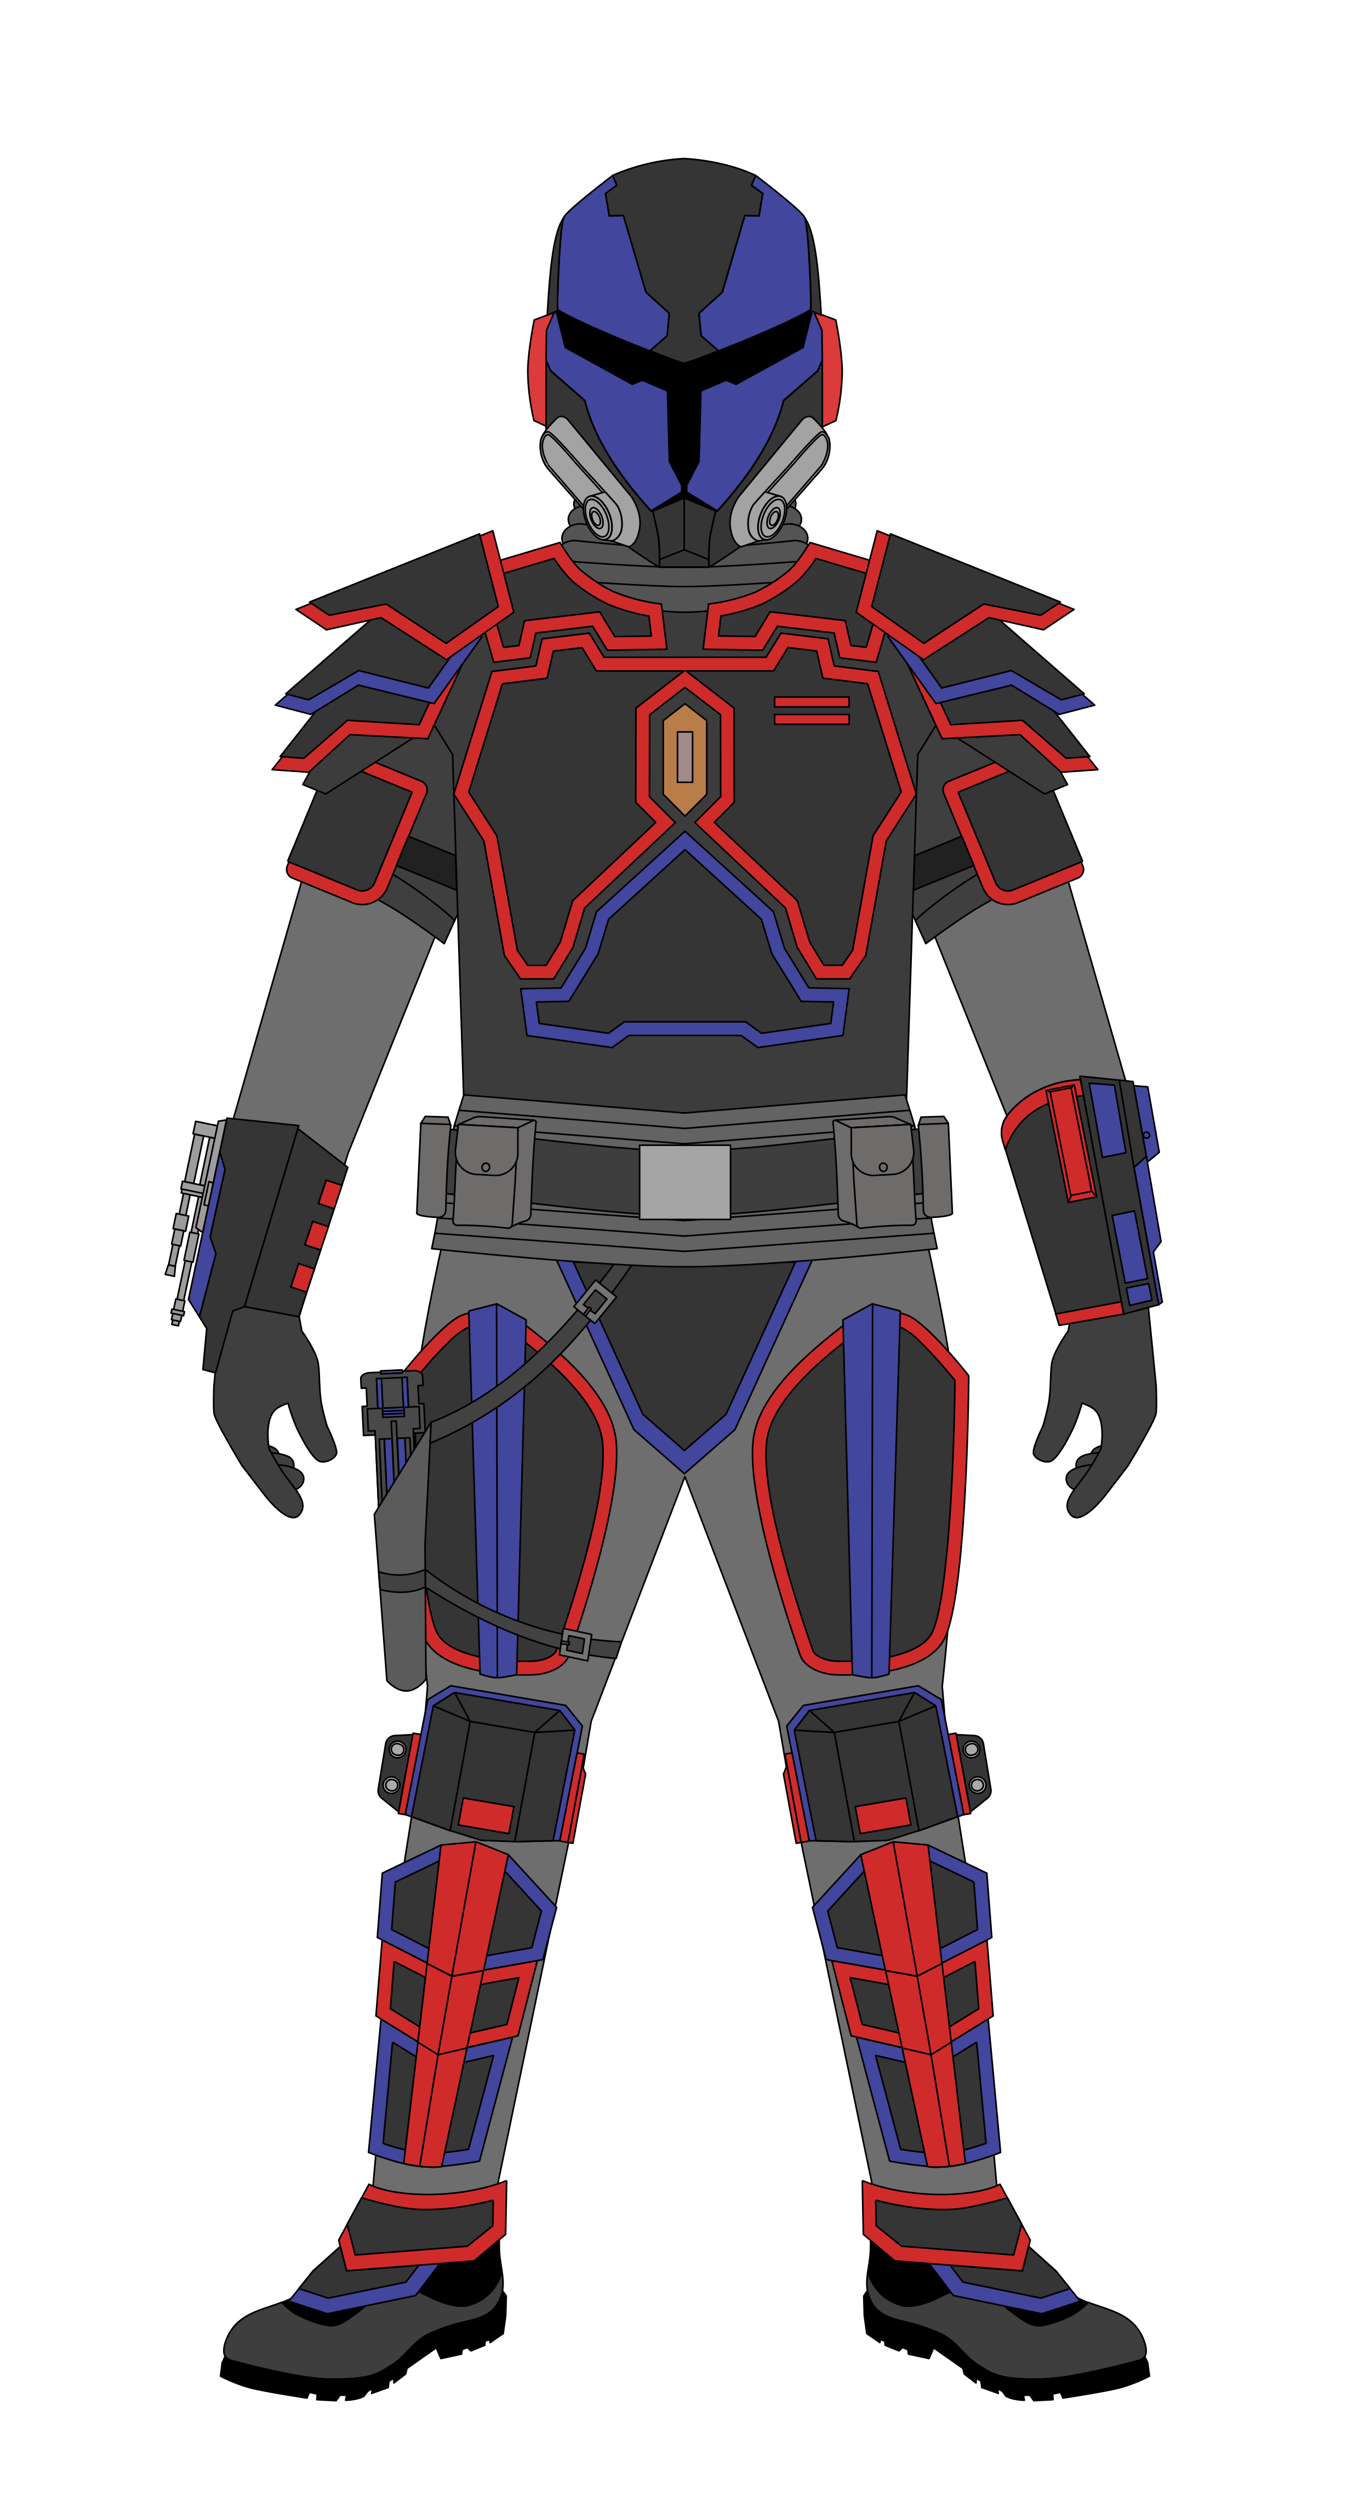 <?xml version='1.0' encoding='UTF-8'?>
<svg version="1.1" id="Male-Body" xmlns="http://www.w3.org/2000/svg" xmlns:serif="http://www.serif.com/" viewBox="0 -55 170 310" style="stroke-width: 0.2px; fill-rule: evenodd; stroke-linejoin: round;" width="510" height="930">
<style>
mask {
mask-type: alpha;
}
.decal {
stroke: none;
}
</style>
<defs id="Masks" stroke="none">
<mask id="HelmetsMask"> <use href="#Helmets"/> </mask>
<mask id="CollarMask"> <use href="#Collar"/> </mask>
<mask id="ShouldersMask"> <use href="#Shoulders"/> </mask>
<mask id="ChestMask"> <use href="#Chest"/> </mask>
<mask id="BicepsMask"> <use href="#Biceps"/> </mask>
<mask id="GauntletsMask"> <use href="#Gauntlets"/> </mask>
<mask id="WaistMask"> <use href="#Waist"/> </mask>
<mask id="GroinMask"> <use href="#Groin"/> </mask>
<mask id="ThighsMask"> <use href="#Thighs"/> </mask>
<mask id="KneesMask"> <use href="#Knees"/> </mask>
<mask id="ShinsMask"> <use href="#Shins"/> </mask>
<mask id="FootMask"> <use href="#Foot"/> </mask>
</defs>
<defs id="Decals"/><g id="Main-Body" fill="white" stroke="black">
<g id="Extras_Back">
<g id="Back"><g id="NO-CAPES_Back" class="option"/>
</g>
</g>
<g id="Extras-BackDecals" mask="url(#BackMask)"/>
<g id="Suit">
<g id="Neck-Seal"><g id="Standard-Neck-Seal" class="option" fill="#545454">
<path d="M98.75 7.5c0-.9-.93-1.62-2.07-1.62 0 0-7.8.85-11.7.85s-11.7-.85-11.7-.85c-1.14 0-2.07.73-2.07 1.62s.93 1.62 2.07 1.62c0 0 7.8.85 11.7.85s11.7-.85 11.7-.85c1.15.01 2.07-.72 2.07-1.62z"/>
<path d="M99.45 9.4c0-.94-.97-1.71-2.17-1.71 0 0-8.2.9-12.29.9s-12.3-.89-12.3-.89c-1.2 0-2.17.76-2.17 1.71s.97 1.71 2.17 1.71c0 0 8.2.9 12.29.9s12.29-.9 12.29-.9c1.21-.01 2.18-.78 2.18-1.72z"/>
<path d="M100.24 11.76c0-.99-1.03-1.8-2.29-1.8 0 0-8.64.95-12.96.95s-12.97-.95-12.97-.95c-1.26 0-2.29.81-2.29 1.8s1.03 1.8 2.29 1.8c0 0 8.64.95 12.97.95s12.96-.95 12.96-.95c1.26 0 2.29-.81 2.29-1.8z"/>
<path d="M101 13.92c0-1.04-1.08-1.89-2.41-1.89 0 0-9.08.99-13.61.99s-13.61-.99-13.61-.99c-1.33 0-2.41.85-2.41 1.89s1.08 1.89 2.41 1.89c0 0 9.08.99 13.61.99s13.61-.99 13.61-.99c1.34 0 2.41-.85 2.41-1.89z"/>
<path d="M101.76 16.04c0-.79-1.13-1.43-2.52-1.43 0 0-9.51.75-14.26.75s-14.26-.75-14.26-.75c-1.39 0-2.52.64-2.52 1.43 0 .79 1.13 1.43 2.52 1.43 0 0 9.51.75 14.26.75s14.26-.75 14.26-.75c1.39 0 2.52-.64 2.52-1.43z"/>
<path d="M101.76 18.42c0-.79-1.13-1.43-2.52-1.43 0 0-9.51.75-14.26.75s-14.26-.75-14.26-.75c-1.39 0-2.52.64-2.52 1.43 0 .79 1.13 1.43 2.52 1.43 0 0 9.51 1.44 14.26 1.44s14.26-1.44 14.26-1.44c1.39-.01 2.52-.64 2.52-1.43z"/>
</g>
</g>
<path id="Flight-Suit" d="m73.36 158.45-1.49 8.72-11.03 53.11s-4.93 2.96-7.47 3.46c-2.53.5-7.73-.44-7.73-.44l3.85-43 2.9-18.36.66-7.82s-2.53-22.78-1.7-34.14c.82-11.36 6.66-34.01 6.66-34.01l26.98.58 26.97-.58s5.83 22.66 6.66 34.01c.83 11.36-1.7 34.14-1.7 34.14l.66 7.82 2.9 18.36 3.85 43s-5.32 1.19-7.85.69c-2.53-.5-7.34-3.71-7.34-3.71L98.1 167.16l-1.49-8.72-11.62-30.33-11.63 30.34zm56.05-115.12 11.98 41.65 1.04 21.47-9.55 1.83-6.05-20.21-13.65-33.95.69-15.55 2.31-3.72 13.23 8.48zm-88.82-.03 13.19-8.45 2.31 3.72.52 16.04-13.44 33.46-6.05 20.21-9.55-1.83 1.03-21.47L40.59 43.3z" fill="#6E6E6E"/>
<g id="Sleeves" class="toggle" fill="#3F3F3F">
<path d="m112.2 56.12 2.68 5.9s4.24-3.2 7.06-4.8 4.38-2.62 6.92-3.6a33.81 33.81 0 0 1 5.08-1.47l-6.07-12.25-5.79-9.67-11.58 5.14 1.7 20.75z"/>
<path d="M113.61 59.24c-.2-.24 5.08-4.5 8.61-6.34 3.53-1.84 10.25-3.69 10.25-3.69"/>
<path d="m57.8 56.12-2.68 5.9s-4.24-3.2-7.06-4.8c-2.82-1.59-4.38-2.62-6.92-3.6a33.81 33.81 0 0 0-5.08-1.47l6.07-12.25 5.79-9.67 11.58 5.14-1.7 20.75z"/>
<path d="M56.39 59.24c.2-.24-5.08-4.5-8.61-6.34-3.53-1.84-10.25-3.69-10.25-3.69"/>
</g>
</g>
<g id="Boots"><g id="Gunslinger_Boots" class="option">
<path id="Main_Gunslinger-Boot" d="M107.7 226.61c.04.2.73 3.41 4.27 4.29 1.18.3 3.21-.33 4.48-.98a30.5 30.5 0 0 1 5.44-2.12l.06.08.09.12c.58.81 1.21 1.57 1.89 2.26l.05.05.03.03.21.2c.4.38.81.74 1.23 1.07l.12.09.1.07.09.06.2.14c.88.62 2.06 1.56 3.23 1.39 1.11-.16 2.35-.6 3.28-1.04a8.2 8.2 0 0 0 2.13-1.4c.16-.12.29-.26.39-.44 2.57 1 5.36 1.38 6.73 4.22.3.62.55 1.35.49 2.04-.08.89-1.06 1-1.82 1.2-1.9.51-3.53.89-5.72 1.34-2.5.52-4.76.83-7.29.72-1.89-.08-3.49-.18-5.14-1.19-.66-.41-1.34-.82-1.92-1.35-1.28-1.19-2.11-2.43-3.77-3.15a23.2 23.2 0 0 0-3.71-1.27c-1.8-.45-3.74-.76-4.69-2.54-.73-1.34-.64-2.59-.45-3.89m-45.42 0c-.04.2-.73 3.41-4.27 4.29-1.18.3-3.2-.33-4.48-.98a30.5 30.5 0 0 0-5.44-2.12l-.05.08-.09.12c-.58.81-1.21 1.57-1.89 2.26l-.05.05-.03.03-.21.2c-.4.38-.81.74-1.23 1.07l-.12.09-.1.07-.09.06-.2.14c-.88.62-2.06 1.56-3.23 1.39-1.1-.16-2.35-.6-3.28-1.04a8.2 8.2 0 0 1-2.13-1.4 1.38 1.38 0 0 1-.39-.44c-2.57 1-5.36 1.38-6.73 4.22-.3.62-.55 1.35-.48 2.04.08.89 1.06 1 1.82 1.2 1.9.51 3.53.89 5.72 1.34 2.5.52 4.76.83 7.29.72 1.89-.08 3.49-.18 5.14-1.19.66-.41 1.35-.82 1.92-1.35 1.28-1.19 2.11-2.43 3.77-3.15a23.2 23.2 0 0 1 3.71-1.27c1.8-.45 3.74-.76 4.69-2.54.71-1.34.63-2.59.43-3.89" fill="#3E3E3E"/>
<path id="Bottom_Gunslinger-Boot" d="M107.64 229.04c.08.49.24.98.51 1.49.95 1.78 2.89 2.09 4.69 2.54 1.27.32 2.51.75 3.71 1.27 1.66.72 2.48 1.96 3.77 3.15.57.53 1.25.94 1.92 1.35 1.65 1.01 3.25 1.11 5.14 1.19 2.53.1 4.78-.2 7.29-.72 2.19-.46 3.82-.84 5.72-1.34.61-.16 1.36-.27 1.67-.76l.36.8.21 1.64s-2.03 1.09-4.2 1.57c-2.16.48-6.53 1.15-6.53 1.15l-.3-.71-.98.21.05.7-2.38.13-.51-.69-.79.02.12.61s-1.47-.02-2.29-.51c-.15-.23-.46-.61-.46-.61l-.56-.31.07.58-2.04-.73-.1-.79-.59-.34-.03.57-1.46-1.12-.16-.69-3.64-2.55-.57 1.33-2.55-.55-.08-.55-.65-.27-.45.42-1.71-.7-.04-.51-.56-.19-.06.37-1.62-1.12-.31-2.23-.07-2.42.46-.68m-45.29 0a4.8 4.8 0 0 1-.51 1.49c-.95 1.78-2.89 2.09-4.69 2.54-1.27.32-2.51.75-3.71 1.27-1.66.72-2.48 1.96-3.77 3.15-.57.53-1.25.94-1.92 1.35-1.65 1.01-3.25 1.11-5.14 1.19-2.53.1-4.78-.2-7.29-.72-2.19-.46-3.83-.84-5.72-1.34-.61-.16-1.36-.27-1.67-.76l-.36.8-.21 1.64s2.03 1.09 4.2 1.57c2.16.48 6.53 1.15 6.53 1.15l.3-.71.98.21-.05.7 2.38.13.51-.69.8.02-.12.61s1.47-.02 2.29-.51c.15-.23.46-.61.46-.61l.56-.31-.07.58 2.04-.73.1-.79.59-.34.02.57 1.46-1.12.16-.69 3.64-2.55.57 1.33 2.55-.55.08-.55.65-.27.45.42 1.71-.7.04-.51.56-.19.07.37 1.62-1.12.31-2.23.07-2.42-.47-.68" fill="#000000"/>
<path id="Top_Gunslinger-Boot" d="M121.87 227.77a25.53 25.53 0 0 1-4.16-10.29l.61-.05h.02l.07-.01.2-.02.31-.03.13-.02 1.04-.14.54-.1.11-.03.04-.01.08-.02.37-.09.33-.08.06-.01c1.15-.29 2.31-.64 2.31-.64.32 1.48.47 3.17 1.09 4.56.98 2.18 2.78 3.85 4.46 5.51 1.15 1.14 2.28 2.44 3.66 3.31.58.37 1.21.66 1.84.9a7.2 7.2 0 0 1-2.53 1.84c-.93.44-2.17.88-3.28 1.04-1.17.17-2.35-.77-3.23-1.39a17.07 17.07 0 0 1-4.06-4.19l-.01-.04m-73.75 0a25.53 25.53 0 0 0 4.16-10.29l-.61-.05h-.02l-.08-.01-.2-.02-.31-.03-.13-.02-1.04-.14-.54-.1-.11-.03-.04-.01-.08-.02-.37-.09-.33-.08-.06-.01c-1.15-.29-2.31-.64-2.31-.64-.32 1.48-.47 3.17-1.09 4.56-.98 2.18-2.78 3.85-4.46 5.51-1.15 1.14-2.28 2.44-3.66 3.31-.58.37-1.21.66-1.84.9a7.12 7.12 0 0 0 2.53 1.84c.93.44 2.17.88 3.28 1.04 1.17.17 2.35-.77 3.23-1.39a17.07 17.07 0 0 0 4.06-4.19l.02-.04" fill="#000000"/>
<path id="Side_Gunslinger-Boot" d="M121.89 227.8c-1.87.54-3.7 1.24-5.44 2.12-1.27.65-3.3 1.27-4.48.98a5.77 5.77 0 0 1-4.27-4.3c.11-.74.25-1.5.3-2.3.1-1.54-.11-8.21.02-8.14 2.94 1.56 8.18 1.45 9.67 1.33.54 3.37 2.02 7.2 4.2 10.31m-73.8 0c1.87.54 3.7 1.24 5.44 2.12 1.27.65 3.3 1.27 4.48.98a5.77 5.77 0 0 0 4.27-4.3c-.11-.74-.25-1.5-.3-2.3-.1-1.54.11-8.21-.02-8.14-2.94 1.56-8.18 1.45-9.67 1.33a25.55 25.55 0 0 1-4.2 10.31" fill="#000000"/>
</g></g>
<g id="Gloves">
<g id="Left-Glove"><g id="Basic_Left_Glove" class="option" fill="#3F3F3F">
<path d="M138.6 124.11a5.98 5.98 0 0 0-1.58.1c-.36.08-.72.16-1.04.35-.99.57-.72 1.81.16 2.28 1.03.55 2.66.01 3.13-1.05.19-.44-.41-1.26-.67-1.68"/>
<path d="M136.79 125.19a5.68 5.68 0 0 0-1.59.1c-.36.08-.72.16-1.04.35-.99.57-.72 1.81.16 2.28 1.03.55 2.66.01 3.13-1.05.2-.44-.4-1.26-.66-1.68"/>
<path d="M135.49 126.65a7.5 7.5 0 0 0-1.7.31c-.35.12-.69.26-.99.48-.9.7-.47 1.89.47 2.24 1.1.41 2.64-.35 2.96-1.46.13-.46-.74-1.57-.74-1.57z"/>
<path d="M132.55 110.05s-1.56 2.15-1.97 3.69c-.29 1.09-.13 3.68-.49 5.43-.36 1.74-.69 2.71-.69 2.71s-1.38 2.79-1.14 3.43c.24.64 1.45 1.21 2.15.87.86-.42 1.93-2.39 2.61-3.77.69-1.41 1.25-3.41 1.25-3.41s.95.32 1.43.7c1.61 1.24.91 4.96.91 4.96s-.66 1.33-1.66 2.83c-1.36 2.05-3.46 3.81-2.07 5.37 1.29 1.46 4.22-2.37 4.22-2.37l2.87-3.73s3.3-5.41 3.47-6.46c.13-.8.02-3.47.02-3.47l-1.03-10.37-5.24.44-4.31 1.39-.33 1.76"/>
</g>
</g>
<g id="Right-Glove"><g id="Basic_Right_Glove" class="option" fill="#3F3F3F">
<path d="M31.4 124.11a5.98 5.98 0 0 1 1.58.1c.36.08.72.16 1.04.35.99.57.72 1.81-.16 2.28-1.03.55-2.66.01-3.13-1.05-.2-.44.41-1.26.67-1.68"/>
<path d="M33.21 125.19a5.59 5.59 0 0 1 2.62.45c.99.57.72 1.81-.16 2.28-1.03.55-2.66.01-3.13-1.05-.19-.44.41-1.26.67-1.68"/>
<path d="M34.51 126.65a7.5 7.5 0 0 1 1.7.31c.35.12.69.26.99.48.9.7.47 1.89-.47 2.24-1.1.41-2.64-.35-2.96-1.46-.13-.46.74-1.57.74-1.57z"/>
<path d="M37.45 110.05s1.56 2.15 1.97 3.69c.29 1.09.13 3.68.49 5.43.36 1.74.69 2.71.69 2.71s1.38 2.79 1.14 3.43c-.24.64-1.45 1.21-2.15.87-.86-.42-1.93-2.39-2.61-3.77-.69-1.41-1.25-3.41-1.25-3.41s-.95.32-1.43.7c-1.61 1.24-.91 4.96-.91 4.96s.66 1.33 1.66 2.83c1.36 2.05 3.46 3.81 2.08 5.37-1.29 1.46-4.22-2.37-4.22-2.37l-2.87-3.73s-3.3-5.41-3.47-6.46c-.13-.8-.02-3.47-.02-3.47l1.03-10.37 5.24.44 4.31 1.39.32 1.76"/>
</g>
</g>
</g>
<g id="Biceps">
<g id="Left-Biceps"><g id="Basic_Biceps_Left" class="option">
<path id="Main_Basic_Biceps_Left" d="M134.37 52.38c-1.14-2.74-6.21-14.78-6.21-14.78l-10.42 4.28c-.59.24-.87.91-.63 1.5l4.87 11.74a3.36 3.36 0 0 0 4.37 1.8l7.4-3.04c.58-.25.86-.92.62-1.5z" fill="#D02B2B"/>
<path id="Strap_Basic_Biceps_Left" d="m119.35 48.7-5.85 2.4-.14 4.29 7.49-3.07-1.5-3.62" fill="#212121"/>
<path id="Trauma-Plate_Basic_Biceps_Left" class="toggle" style="" d="m134.34 51.81-5.29-12.74-10.16 4.17 4.67 11.24c.17.4.49.72.89.88.4.17.85.17 1.26 0l8.63-3.55" fill="#353535"/>
</g>
</g>
<g id="Right-Biceps"><g id="Basic_Biceps_Right" class="option">
<path id="Main_Basic_Biceps_Right" d="M35.65 52.38c1.14-2.74 6.22-14.78 6.22-14.78l10.42 4.28c.59.24.87.91.63 1.5l-4.87 11.74a3.36 3.36 0 0 1-4.37 1.8l-7.4-3.04a1.16 1.16 0 0 1-.63-1.5z" fill="#D02B2B"/>
<path id="Strap_Basic_Biceps_Right" d="m50.68 48.7 5.85 2.4.14 4.29-7.49-3.07 1.5-3.62" fill="#212121"/>
<path id="Trauma-Plate_Basic_Biceps_Right" class="toggle" style="" d="m35.69 51.81 5.29-12.74 10.16 4.17-4.66 11.24a1.67 1.67 0 0 1-2.15.88l-8.64-3.55" fill="#353535"/>
</g>
</g>
</g>
<g id="BicepsDecals" mask="url(#BicepsMask)"/>
<path id="Vest" d="M85 20.92c8.5-.01 15.43-4.3 15.63-8.01l.15.02 18.38 5.42 13.31 23.94-2.86 1.16-13.42-8.6-2.31 3.72-1.54 47.4s-8.72 4.71-13.53 5.35c-3.44.45-8.63.68-13.79.67-5.16.01-10.35-.22-13.79-.67-4.81-.63-13.53-5.35-13.53-5.35l-1.54-47.4-2.31-3.72-13.42 8.6-2.86-1.16 13.31-23.94 18.38-5.42.15-.02c.16 3.71 7.09 8.01 15.59 8.01" fill="#3C3C3C"/>
<g id="SuitDecals" mask="url(#SuitMask)"/>
<g class="swappable" id="Chest"><g id="Chest_Galaxy">
<g id="Abdomen_Galaxy">
<path id="Abdomen-Plate_Galaxy" d="m78.03 73.41-2.08 1.5-10.56-1.5-.77-5.8 5-.1 3.03-4.92 1.37-4.53 10.95-9.96.03.01.02-.02 10.95 9.96 1.37 4.53 3.03 4.92 5 .1-.77 5.8-10.56 1.5-2.08-1.5H78.03z" fill="#43469D"/>
<path id="Trauma-Plate_Abdomen_Galaxy" class="toggle" style="" d="m84.98 50.38-9.46 8.61-1.3 4.29-3.63 5.89-4.03.08.35 2.66 8.6 1.22 1.97-1.42h15.04l1.97 1.42 8.6-1.22.35-2.66-4.03-.08-3.63-5.89-1.3-4.29-9.46-8.61-.02.02-.02-.02z" fill="#353535"/>
</g>
<g id="Full-Chest_Galaxy">
<path id="Chest-Plate_Galaxy" d="m80.61 33.64-.02 10.15 3.21 3.22L72.55 57.6l-1.46 4.89-2.38 3.9h-4.12l-2-2.9-2.55-14.21-3.73-5.81 4.73-15.2 5.46-.69.77-3.36 5.84-.71 1.85 3h20.1l1.85-3 5.84.71.77 3.36 5.46.69 4.73 15.2-3.73 5.81-2.55 14.21-2 2.9h-4.12l-2.38-3.9-1.46-4.89L86.22 47l3.21-3.22-.02-10.15L85 30.24l-4.39 3.4z" fill="#D02B2B"/>
<path id="Trauma-Plating_Left-Chest_Galaxy" class="toggle" style="" d="M96 28.19H85.12l5.97 4.62.02 11.67-2.48 2.49 10.31 9.72 1.53 5.11 1.77 2.9h2.27l1.29-1.87 2.54-14.19 3.49-5.43-4.17-13.42-5.55-.7-.77-3.36-3.57-.43L96 28.19z" fill="#353535"/>
<path id="Trauma-Plating_Right-Chest_Galaxy" class="toggle" style="" d="m72.23 25.31-3.57.43-.77 3.36-5.55.7-4.17 13.42 3.49 5.43 2.54 14.19 1.29 1.87h2.27l1.77-2.9 1.53-5.11 10.31-9.72-2.48-2.49.02-11.67 5.97-4.62H74l-1.77-2.89z" fill="#353535"/>
<path id="Accents_Chest-Plate_Galaxy" class="toggle" d="M96.12 31.44h9.25v1.22h-9.25zm0 2.16h9.25v1.22h-9.25z" fill="#D02B2B"/>
</g>
<g id="Iron-Heart_Galaxy">
<path id="Heart_Galaxy" d="M82.3 43.49v-9.13l2.7-2.1 2.7 2.1v9.13L85 46.2l-2.7-2.71z" fill="#B97D4A"/><path id="Center_Heart_Galaxy" class="option" d="M84.07 35.76h1.87v6.25h-1.87z" fill="#A28B8B"/>
</g>
<g id="Neck-Armor_Galaxy">
<path id="Neck-Plate_Galaxy" d="m82.75 25.51-7.39.12-1.82-2.97-7.05.84-.7 3.07-4.52.56-3.33-11.42 11.55-3.44s1.53 2.58 2.64 3.49c1.14.93 2.66 2.02 4.08 2.64a22.56 22.56 0 0 0 5.86 1.5l.68 5.61zm4.5 0 7.39.12 1.82-2.97 7.05.84.7 3.07 4.52.56 3.33-11.42-11.55-3.44s-1.53 2.58-2.64 3.49a19.16 19.16 0 0 1-4.08 2.64 22.56 22.56 0 0 1-5.27 1.42l-.59.08-.68 5.61z" fill="#D02B2B"/>
<path id="Trauma-Plates_Neck_Galaxy" class="toggle" style="" d="M101.25 14.25a14.9 14.9 0 0 1-2.3 2.81 20.96 20.96 0 0 1-4.48 2.89 23.34 23.34 0 0 1-5.01 1.43l-.3 2.48 4.53.07 1.88-3.07 9.32 1.1.7 3.08 1.9.23 2.46-8.43-8.7-2.59zm-32.5 0-8.72 2.6 2.46 8.43 1.9-.23.7-3.08 9.32-1.1 1.88 3.07 4.53-.07-.3-2.48a23.5 23.5 0 0 1-5.01-1.43 20.72 20.72 0 0 1-4.48-2.89 16.49 16.49 0 0 1-2.28-2.82z" fill="#363636"/>
</g>
</g></g>
<g id="ChestDecals" mask="url(#ChestMask)"/>
<g id="Chest-Attachments"><g id="No-Device_Accessories_Chest" class="option"/>
</g>
<g id="Collar"><g id="None_Collar" class="option"/>
</g>
<g id="CollarDecals" mask="url(#CollarMask)"/>
<g id="Helmets" class="swappable" transform="translate(45,-62)"><g id="Helmet_Ramikadyc">
<g id="Left-Earcap_Ramikadyc" class="toggle"><path id="Ear-Cap_Left_Ramikadyc" d="m55.98 45.66 2.72 1.01s.74 3.43.81 6.29a27.6 27.6 0 0 1-.78 6.19l-1.7.79-.05-11.99-1-2.29z" fill="#DC3B3B"/>
</g>
<g id="Right-Earcap_Ramikadyc" class="toggle"><path id="Ear-Cap_Right_Ramikadyc" d="m24.02 45.66-2.72 1.01s-.74 3.43-.81 6.29a27.9 27.9 0 0 0 .77 6.19l1.7.79.05-11.99 1.01-2.29z" fill="#DC3B3B"/>
</g>
<g id="Helmet_Pieces_Ramikadyc">
<g id="Mouth_Ramikadyc" fill="#353535">
<path d="M36.83 77.32s.09-2.75-.19-4.09c-.28-1.34-.65-2.87-.65-2.87l3.89-1.61h.05l3.89 1.61s-.37 1.53-.65 2.87-.19 4.09-.19 4.09h-6.15zM39.9 68.75v6.41"/>
<path d="m36.83 77.32.01-.93 3.03-1.21v-.02l.03.01.03-.01v.02l3.03 1.21.01.93h-6.14z"/>
</g>
<g id="Face_Ramikadyc" fill="#353535">
<path d="m43.81 70.36.2.03c4.27-4.69 7.12-9.26 8.22-13.69l4.24-3.7.57-1.31v-.03 10.48s-3.12 6.56-6.46 9.75c-2.22 2.12-7.53 5.43-7.53 5.43h-.07s-.09-2.75.19-4.09c.27-1.35.64-2.87.64-2.87zM35.99 70.36l-.2.03c-4.27-4.69-7.12-9.26-8.22-13.69L23.33 53l-.57-1.31v-.03 10.48s3.12 6.56 6.46 9.75c2.22 2.12 7.53 5.43 7.53 5.43h.07s.09-2.75-.19-4.09a83.4 83.4 0 0 0-.64-2.87z"/>
</g>
<g id="Cheeks-2_Ramikadyc" fill="#A3A3A3">
<path d="m25.45 59.03 7.87 9.53s1.4 1.86 1.05 3.98c-.35 2.12-1.36 2.26-1.36 2.26l-2.12-.72-7.85-8.92s-1.15-1.11-.97-3.41c.09-1.14 2.13-2.98 2.13-2.98s.63-.4 1.25.26z"/>
<path d="M22.16 61.4s.35-.91.88-.85c.53.06 4.06 4.18 4.06 4.18s4.28 4.62 4.5 5c.68 1.17.64 2.49.5 3.04-.28 1.11-1.2 1.33-1.2 1.33l-7.85-8.92c0-.01-1.43-1.64-.89-3.78z"/>
<path d="M22.36 61.75c.09-.35.27-.8.62-.86.44-.07 3.49 3.57 3.49 3.57s3.46 3.77 3.65 4.09c.57.97.53 2.07.41 2.53-.23.93-1 1.11-1 1.11l-6.48-7.49c.01-.01-1.02-1.64-.69-2.95zM54.56 59.03l-7.87 9.53s-1.4 1.86-1.05 3.98C45.99 74.66 47 74.8 47 74.8l2.12-.72 7.85-8.92s1.15-1.11.97-3.41c-.09-1.14-2.13-2.98-2.13-2.98s-.63-.4-1.25.26z"/>
<path d="M57.85 61.4s-.35-.91-.88-.85c-.53.06-4.06 4.18-4.06 4.18s-4.28 4.62-4.5 5a4.52 4.52 0 0 0-.5 3.04 1.78 1.78 0 0 0 1.2 1.33l7.85-8.92c0-.01 1.43-1.64.89-3.78z"/>
<path d="M57.65 61.75c-.09-.35-.27-.8-.62-.86-.44-.07-3.49 3.57-3.49 3.57s-3.46 3.77-3.65 4.09a3.65 3.65 0 0 0-.41 2.53c.23.93 1 1.11 1 1.11l6.48-7.49c-.01-.01 1.02-1.64.69-2.95z"/>
</g>
<g id="Cheeks-1_Ramikadyc" fill="#A3A3A3">
<path d="M28.12 68.56c.79-.28 1.91.7 2.48 2.17.58 1.47.4 2.89-.39 3.17-.79.28-1.91-.7-2.48-2.17s-.4-2.9.39-3.17z"/>
<path d="M28.19 68.96c.64-.22 1.56.62 2.06 1.89.49 1.26.38 2.47-.26 2.69-.64.22-1.56-.62-2.06-1.89-.49-1.26-.38-2.47.26-2.69z"/>
<path d="M28.51 69.97c.36-.12.87.35 1.15 1.05.28.71.21 1.38-.15 1.5-.36.12-.87-.35-1.15-1.05-.27-.7-.21-1.37.15-1.5z"/>
<path d="M28.63 70.44c.24-.08.58.23.76.7.18.47.14.92-.1 1-.24.08-.58-.23-.76-.7s-.14-.92.1-1z"/>
<path d="M30.09 67.99c.9.99 1.42 1.57 1.51 1.72.68 1.17.64 2.49.5 3.04-.15.61-.57 1.17-1.2 1.33l-.9-.15c.21-.04.39-.12.55-.25.5-.51.55-1.72.07-2.96-.58-1.47-1.69-2.44-2.48-2.17l1.95-.56zM51.88 68.56c-.79-.28-1.9.7-2.48 2.17-.58 1.47-.4 2.89.39 3.17.79.28 1.9-.7 2.48-2.17s.41-2.9-.39-3.17z"/>
<path d="M51.81 68.96c-.64-.22-1.56.62-2.06 1.89s-.38 2.47.26 2.69c.64.22 1.56-.62 2.06-1.89s.38-2.47-.26-2.69z"/>
<path d="M51.5 69.97c-.36-.12-.87.35-1.15 1.05-.28.71-.21 1.38.15 1.5.36.12.87-.35 1.15-1.05.27-.7.2-1.37-.15-1.5z"/>
<path d="M51.38 70.44c-.24-.08-.58.23-.76.7-.18.47-.14.92.1 1 .24.08.58-.23.76-.7.18-.47.13-.92-.1-1z"/>
<path d="M49.92 67.99c-.9.99-1.42 1.57-1.51 1.72a4.52 4.52 0 0 0-.5 3.04c.15.61.57 1.17 1.2 1.33l.9-.15a1.2 1.2 0 0 1-.55-.25c-.5-.51-.55-1.72-.07-2.96.58-1.47 1.69-2.44 2.48-2.17l-1.95-.56z"/>
</g>
<path fill="#000000" id="Visor_Ramikadyc" d="M39.66 68.08v-.89l-1.53-2.96-.24-8.75-3.12-1.34-1.24.52-8.31-4.57-1.2-4.78c4.98 2.9 15.88 6.8 15.88 6.8s10.94-3.93 15.88-6.79l-1.2 4.78-8.31 4.57-1.24-.52-3.12 1.34-.24 8.75-1.53 2.96v.89l3.88 2.3-.2-.03-3.91-1.61L36 70.36h-.2l3.86-2.28zm.24-.14z"/>
<g id="Eyes_Ramikadyc" fill="#43469D">
<path d="m55.85 45.33 1.14 2.62.05 3.7-.57 1.31-4.24 3.7c-1.1 4.43-3.95 9-8.22 13.69L40.18 68v-.01l.03.01v-.81l1.53-2.96.24-8.75 3.12-1.34 1.24.52 8.31-4.57 1.2-4.76zm-.01-.01-.04.02.04-.02zM23.95 45.33l-1.14 2.62-.05 3.7.57 1.31 4.24 3.7c1.1 4.43 3.95 9 8.22 13.69L39.62 68v-.01l-.03.01v-.81l-1.53-2.96-.24-8.75-3.12-1.34-1.24.52-8.31-4.57-1.2-4.76zm.01-.01.04.03-.04-.03z"/>
</g>
<g id="Dome-2_Ramikadyc" fill="#43469D">
<path d="M44.15 50.51 42 48.63l-.26-2.78 2.9-2.63 2.79-9.5 1.76.05.46-2.77-1.4-1.02.52-1.22s5.53 4.19 6.05 5.16c.52.97.88 10.91.77 11.39l-.08.15c-2.97 1.68-7.84 3.69-11.36 5.05zM24.28 45.47a.56.56 0 0 1-.08-.15c-.11-.48.26-10.42.77-11.39.52-.97 6.05-5.16 6.05-5.16l.52 1.22-1.4 1.01.47 2.78 1.76-.05 2.79 9.5 2.9 2.63-.26 2.78-2.15 1.88c-3.52-1.37-8.38-3.37-11.37-5.05z"/>
</g>
<g id="Dome-1_Ramikadyc" fill="#353535">
<path d="M24.93 34.02c-.5 1.4-.84 10.83-.73 11.3.01.03.03.08.08.15.05.03-1.37.6-1.37.6.3-5.17.68-10.08 2.02-12.05zM54.88 34.02c.5 1.4.84 10.83.73 11.3a.56.56 0 0 1-.08.15c-.05.03 1.37.6 1.37.6-.3-5.17-.68-10.08-2.02-12.05zM35.64 50.51l2.15-1.88.26-2.78-2.9-2.63-2.79-9.5-1.76.05-.46-2.77 1.4-1.02-.52-1.22a25.3 25.3 0 0 1 8.82-2.09v-.01H39.94v.01c.73.03 5.09.31 8.82 2.09l-.52 1.22 1.4 1.02-.47 2.78-1.76-.05-2.79 9.5-2.9 2.63.28 2.77 2.15 1.88-2.93 1.12-1.27.41v.03l-.05-.02-.05.02v-.03l-1.29-.42-2.92-1.11z"/>
</g>
</g>
</g></g>
<g id="HelmetsDecals" mask="url(#HelmetsMask)"/>
<g id="Shoulders">
<g id="Left-Shoulder"><g id="Legacy-x3_Shoulder_Left" class="option">
<path id="Plate-3_Shoulder_Left_Legacy-x3" d="m119.95 19.89-7.33 7.47 4.29 9.25 9.66-.51 5.11 4.66 4.55-.32-16.28-20.55z" fill="#D02B2B"/>
<path id="Trauma-Plate-3_Shoulder_Legacy-x3_Left" class="toggle" style="" d="m132.3 39.03 2.94-.21-14.04-17.78-6.54 6.67 3.32 7.16 8.89-.55 5.43 4.71z" fill="#353535"/>
<path id="Plate-2_Shoulder_Left_Legacy-x3" d="m115.99 15.27-5.8 8.69 5.95 8.29 9.39-2.29 5.9 3.63 4.41-1.15-19.85-17.17z" fill="#43469D"/>
<path id="Trauma-Plate-2_Shoulder_Legacy-x3_Left" class="toggle" style="" d="m131.69 31.78 2.85-.74-17.1-14.9-5.19 7.75 4.6 6.43 8.64-2.17 6.2 3.63z" fill="#353535"/>
<path id="Plate-1_Shoulder_Left_Legacy-x3" d="m108.85 10.82-2.61 10.1 8.36 5.89 8.12-5.22 6.77 1.51 3.79-2.53-24.43-9.75z" fill="#D02B2B"/>
<path id="Trauma-Plate-1_Shoulder_Legacy-x3_Left" class="toggle" style="" d="m129.14 21.3 2.45-1.64-21.09-8.46-2.33 9.02 6.47 4.56 7.43-4.88 7.07 1.4z" fill="#353535"/>
</g></g>
<g id="Right-Shoulder"><g id="Legacy-x3_Shoulder_Right" class="option">
<path id="Plate-3_Shoulder_Right_Legacy-x3" d="m50.05 19.89 7.33 7.47-4.29 9.25-9.66-.51-5.11 4.66-4.55-.32 16.28-20.55z" fill="#D02B2B"/>
<path id="Trauma-Plate-3_Shoulder_Legacy-x3_Right" class="toggle" style="" d="m37.7 39.03-2.94-.21L48.8 21.04l6.54 6.67-3.32 7.16-8.89-.55-5.43 4.71z" fill="#353535"/>
<path id="Plate-2_Shoulder_Right_Legacy-x3" d="m54.01 15.27 5.8 8.69-5.95 8.29-9.39-2.29-5.9 3.63-4.41-1.15 19.85-17.17z" fill="#43469D"/>
<path id="Trauma-Plate-2_Shoulder_Legacy-x3_Right" class="toggle" style="" d="m38.31 31.78-2.85-.74 17.1-14.9 5.19 7.75-4.6 6.43-8.64-2.17-6.2 3.63z" fill="#353535"/>
<path id="Plate-1_Shoulder_Right_Legacy-x3" d="m61.15 10.82 2.61 10.1-8.36 5.89-8.12-5.22-6.77 1.51-3.79-2.53 24.43-9.75z" fill="#D02B2B"/>
<path id="Trauma-Plate-1_Shoulder_Legacy-x3_Right" class="toggle" style="" d="m40.86 21.3-2.45-1.64L59.5 11.2l2.33 9.02-6.47 4.56-7.44-4.88-7.06 1.4z" fill="#353535"/>
</g></g>
</g>
<g id="ShouldersDecals" mask="url(#ShouldersMask)"/>
<g id="Gauntlets">
<g id="Left-Gauntlets"><g id="Heavy_Gauntlet_Left" class="option">
<g id="Top-2_Heavy_Gauntlet_Left" fill="#43469D">
<path d="m140.68 79.64 1.74.13 1.43 8.11-1.48 1.23-1.69-9.47z"/>
<path d="m142.25 88.39 1.82 10.57-.95 1.28 1.11 6.22-.44.32-3.07-17.02 1.53-1.37z"/>
<circle cx="142.26" cy="85.76" r=".38"/>
</g>
<g id="Top-1_Heavy_Gauntlet_Left" fill="#353535">
<path d="m139.42 107.96 4.36-1.17-3.07-17.02 1.54-1.38-1.66-9.27-6.59-.67 5.42 29.51z"/>
<path d="m138.89 78.94 1.82 10.82"/>
</g>
<path id="Accent-Top_Heavy_Gauntlet_Left" d="m142.53 104.17-2.77.56.42 2.15 2.77-.65-.42-2.06zm-1.75-9.01-2.77.56 1.62 8.4 2.77-.56-1.62-8.4zm-2.49-15.6-3.13-.24 1.64 9.21 2.91-.59-1.42-8.38z" fill="#43469D"/>
<path id="Bottom_Heavy_Gauntlet_Left" d="M134.08 78.88c-3.37.13-6.88 1.57-9.06 4.4a3.55 3.55 0 0 0-.58 3.22l7.01 22.84 7.98-1.39-5.35-29.07z" fill="#353535"/>
<g id="Accent-Bottom_Heavy_Gauntlet_Left" fill="#D02B2B">
<path d="m139.42 107.96-7.98 1.39-.43-1.41 8.13-1.52.28 1.54zm-4.98-27.1c-4.35.43-7.98 2.01-9.69 6.7l-.32-1.04c-.27-.87-.19-1.8.2-2.61l.41-.65c2.19-2.81 5.68-4.24 9.03-4.37l.37 1.97z"/>
<path d="m133.31 79.53-3.52.69 2.77 13.89 3.52-.69-2.77-13.89z"/>
<path d="m132.9 79.88-2.59.51 2.56 12.85 2.59-.51-2.56-12.85z"/>
<path d="m130.3 80.39-.51-.17m3.52-.69-.41.35m3.18 13.54-.62-.7m-2.9 1.4.37-.89"/>
</g><g id="No-Device_Attachment_Heavy_Gauntlet_Left" class="option"/>
</g></g>
<g id="Right-Gauntlets"><g id="Basic_Gauntlet_Right" class="option">
<path id="Top-2_Basic_Gauntlet_Right" d="m24.75 108.31-1.36-2.17 3.89-18.32.65 2.21-1.85 8.35.72 2.07-2.05 7.86z" fill="#43469D"/>
<path id="Top-1_Basic_Gauntlet_Right" d="m27.28 87.82.65 2.21-1.85 8.35.72 2.07-2.05 7.86.9 1.43-.47 5.09 1.57.41 2.13-7.67 1.46-.54 6.74-22.45-8.91-.93-.89 4.17z" fill="#353535"/>
<path id="Accent-Bottom_Basic_Gauntlet_Right" d="m40.47 91.34 1.97.65-.97 2.92-1.97-.65.97-2.92zm-1.68 5.11 1.97.65-.97 2.92-1.97-.65.97-2.92zm-1.74 5.23 1.97.65-.97 2.92-1.97-.65.97-2.92z" fill="#D02B2B"/>
<path id="Bottom_Basic_Gauntlet_Right" d="m42.43 91.98.73-2.22-6.19-4.8-6.63 22.08 6.74 1.23 2.71-8.25-1.96-.65.97-2.92 1.95.64.72-2.19-1.97-.65.97-2.92 1.96.65zm-5.38 9.7 1.98.65-.96 2.92-1.99-.65.97-2.92z" fill="#353535"/><g id="Flamethrower_Attachment_Basic_Gauntlet_Right" class="option">
<g id="Tubes_Flamethrower_Attachment_Basic_Gauntlet_Right" fill="#9C9C9C">
<path d="m26.5 84.51.82.17-5.18 24.73-.82-.17 5.18-24.73zm-1.87-.38.82.17-3.71 17.73-.82-.17 3.71-17.73z"/>
<path d="m26.02 86.03 1.12.23-1.23 5.89-1.12-.23 1.23-5.89zm-1.87-.39 1.12.23-1.23 5.89-1.12-.23 1.23-5.89z"/>
</g>
<g id="Main_Flamethrower_Attachment_Basic_Gauntlet_Right" fill="#9E9E9E">
<path d="m24.28 84.05 3.36.69-.32 1.55-3.36-.7.32-1.54zm-1.63 7.43 3.51.73-.2.94-3.51-.73.2-.94zm-.06.97 3.22.67-.1.48-3.22-.67.1-.48z"/>
<path d="m25.92 91.54.54.13-.61 2.88-.54-.13.61-2.88z"/>
</g>
<g id="Accent_Flamethrower_Attachment_Basic_Gauntlet_Right" fill="#9C9A9A">
<path d="m20.89 101.85.87.18-.12 1.24-1.14-.24.39-1.18zm.98-6.37 1.55.32-.39 1.88-1.55-.32.39-1.88z"/>
<path d="m21.69 97.4 1.12.23-.39 1.88-1.12-.23.39-1.88zm.13 8.68 1.12.23-.54 2.57-1.12-.23.54-2.57zm1.74-8.29 1.12.23-.73 3.5-1.12-.23.73-3.5z"/>
<path d="m21.34 107.33 1.55.32-.11.5-1.55-.32.11-.5z"/>
</g>
<path id="Base_Flamethrower_Attachment_Basic_Gauntlet_Right" d="m26.46 91.67 1.65-7.8-1.01.17-2.79 13.19.84.61.7-3.3-.54-.13.61-2.88.54.14z" fill="#9E9C9C"/>
</g></g>
</g>
</g>
<g id="GauntletsDecals" mask="url(#GauntletsMask)"/>
<g id="Shins">
<g id="Left-Shin"><g id="Legacy_Shin_Left" class="option">
<path id="Plate-3_Legacy-Shin_Left" d="m106.28 197.61 4.11 15.38s4.92.96 7.57.65c2.65-.31 6.2-1.73 6.2-1.73l-1.54-16.54-7.09 4.38-9.25-2.14" fill="#43469D"/>
<path id="Plate-2_Legacy-Shin_Left" d="m103.21 188.12 2.4 9.33 9.92 2.29 7.71-4.76-.77-9.42-8.66 4.43-10.6-1.87" fill="#D02B2B"/>
<path id="Plate-1_Legacy-Shin_Left" d="m106.81 174.99-5.99 6.53 1.7 6.48 11.29 2 9.26-4.74-.62-7.98-7.29-3.49-8.35 1.2" fill="#43469D"/>
<path id="Trauma-Plate-3_Legacy-Shin_Left" class="toggle" style="" d="m121.19 198.24-4.76 2.94c-.38.24-.84.31-1.28.21l-6.5-1.5 3.11 11.63c1.5.25 4.28.65 6.01.44 1.54-.18 3.41-.77 4.59-1.18l-1.17-12.54" fill="#353535"/>
<path id="Trauma-Plate-2_Legacy-Shin_Left" class="toggle" style="" d="m120.98 188.23-6.39 3.27c-.33.17-.71.23-1.08.16l-8.01-1.42 1.49 5.8 8.23 1.9 6.23-3.85-.47-5.86" fill="#353535"/>
<path id="Trauma-Plate-1_Legacy-Shin_Left" class="toggle" style="" d="m107.66 176.57-4.95 5.41 1.19 4.54 9.65 1.71 7.75-3.96-.46-5.89-5.94-2.85-7.24 1.04" fill="#353535"/>
<g id="Ridge_Legacy-Shin_Left" class="toggle" style="" fill="#D02B2B">
<path d="m115.66 213.72.59.02c-.32 0-.63-.01-.93-.05l.34.03m1.23-25.24 1.15 9.78-2.5 1.55-3.59-.83-2.06-9.61 3.93.7 3.07-1.59"/>
<path d="m118.04 198.25 1.76 15.04c-1.13.24-2.37.44-3.54.45l-.59-.02-.34-.02-.23-.02-3.15-14.71 3.59.83 2.5-1.55m-11.22-23.21-.01-.05 4.01-1.6 4.34.4.01.06h-.03.03l1.71 14.63-3.08 1.57-3.93-.7-3.05-14.31"/>
<path d="m110.83 173.38 2.99 16.67m-.01 0 1.72 9.75m0 0 2.28 13.84"/>
</g>
</g></g>
<g id="Right-Shin"><g id="Legacy_Shin_Right" class="option">
<path id="Plate-3_Legacy-Shin_Right" d="m63.61 197.61-4.11 15.38s-4.92.96-7.57.65c-2.65-.31-6.2-1.73-6.2-1.73l1.55-16.54 7.09 4.38 9.24-2.14" fill="#43469D"/>
<path id="Plate-2_Legacy-Shin_Right" d="m66.68 188.12-2.4 9.33-9.92 2.29-7.71-4.76.77-9.42 8.66 4.43 10.6-1.87" fill="#D02B2B"/>
<path id="Plate-1_Legacy-Shin_Right" d="m63.08 174.99 5.99 6.53-1.7 6.48-11.29 2-9.26-4.74.62-7.98 7.29-3.49 8.35 1.2" fill="#43469D"/>
<path id="Trauma-Plate-3_Legacy-Shin_Right" class="toggle" style="" d="m48.71 198.24 4.76 2.94c.38.24.84.31 1.28.21l6.5-1.5-3.11 11.63c-1.5.25-4.28.65-6.01.44a23.97 23.97 0 0 1-4.59-1.18l1.17-12.54" fill="#353535"/>
<path id="Trauma-Plate-2_Legacy-Shin_Right" class="toggle" style="" d="m48.91 188.23 6.39 3.27c.33.17.71.23 1.08.16l8.01-1.42-1.49 5.8-8.23 1.9-6.23-3.85.47-5.86" fill="#353535"/>
<path id="Trauma-Plate-1_Legacy-Shin_Right" class="toggle" style="" d="m62.23 176.57 4.95 5.41-1.18 4.54-9.65 1.71-7.75-3.96.46-5.89 5.94-2.85 7.23 1.04" fill="#353535"/>
<g id="Ridge_Legacy-Shin_Right" class="toggle" style="" fill="#D02B2B">
<path d="m54.23 213.72-.59.02c.32 0 .63-.01.94-.05l-.35.03M53 188.48l-1.15 9.78 2.5 1.55 3.59-.83 2.06-9.61-3.93.7-3.07-1.59"/>
<path d="m51.86 198.25-1.76 15.04c1.13.24 2.37.44 3.54.45l.59-.02.34-.02.23-.02 3.15-14.71-3.59.83-2.5-1.55m11.21-23.21.01-.05-4.01-1.6-4.34.4-.01.06h.03-.03L53 188.48l3.08 1.57 3.93-.7 3.06-14.31"/>
<path d="m59.06 173.38-2.99 16.67m.01 0-1.72 9.75m0 0-2.28 13.84"/>
</g>
</g></g>
</g>
<g id="ShinsDecals" mask="url(#ShinsMask)"/>
<g id="Foot">
<g id="Left-Ankle"><g id="Legacy_Ankle_Left" class="option">
<path id="Plate-2_Legacy-Ankle_Left" d="m126.71 222.74 4.34 3.89 2.99 3.74-4.78 1.55-10.95-2.26-4.01-5.27 12.41-1.65" fill="#43469D"/>
<path id="Plate-1_Legacy-Ankle_Left" d="M107 215.4s4.37 1.94 10.84 1.71c4.44-.16 6.24-1.26 6.24-1.26l3.76 6.93-.97 3.82-15.84-1.24-3.9-3.29-.13-6.67" fill="#D02B2B"/>
<path id="Trauma-Plate-2_Legacy-Ankle_Left" class="toggle" style="" d="m127.64 223.58 3.39 3.04 1.75 2.18-3.64 1.18-9.65-1.99-1.58-2.08 8.96.7.77-3.03" fill="#353535"/>
<path id="Trauma-Plate-1_Legacy-Ankle_Left" class="toggle" style="" d="m108.66 217.83.06 3.17 3.15 2.54 13.92 1.09.99-3.82-1.77-3.27c-1.17.33-4.74 1.36-7.08 1.44-3.72.14-7.2-.61-9.27-1.15" fill="#353535"/>
</g></g>
<g id="Left-Toe"><g id="None_Toe_Left" class="option"/>
</g>
<g id="Right-Ankle"><g id="Legacy_Ankle_Right" class="option">
<path id="Plate-2_Legacy-Ankle_Right" d="m43.17 222.74-4.34 3.89-2.99 3.74 4.78 1.55 10.95-2.26 4-5.27-12.4-1.65" fill="#43469D"/>
<path id="Plate-1_Legacy-Ankle_Right" d="M62.87 215.4s-4.37 1.94-10.84 1.71c-4.44-.16-6.24-1.26-6.24-1.26l-3.76 6.93.97 3.82 15.84-1.24 3.9-3.29.13-6.67" fill="#D02B2B"/>
<path id="Trauma-Plate-2_Legacy-Ankle_Right" class="toggle" style="" d="m42.23 223.58-3.39 3.04-1.75 2.18 3.64 1.18 9.65-1.99 1.58-2.08-8.96.69-.77-3.02" fill="#353535"/>
<path id="Trauma-Plate-1_Legacy-Ankle_Right" class="toggle" style="" d="m61.21 217.83-.06 3.17-3.15 2.54-13.92 1.09-.99-3.82 1.77-3.27c1.17.33 4.74 1.36 7.08 1.44 3.72.14 7.2-.61 9.27-1.15" fill="#353535"/>
</g></g>
<g id="Right-Toe"><g id="None_Toe_Right" class="option"/>
</g>
</g>
<g id="FootDecals" mask="url(#FootMask)"/>
<g id="Knees">
<g id="Left-Knee"><g id="Heavy_Knee_Left" class="option">
<g id="Missiles_Heavy-Knee_Left" class="toggle" style="">
<path id="Base_Missiles_Heavy-Knee_Left" d="m118.65 160.1 1.78 9.57 2.09-1.68c.34-.27.51-.71.43-1.14l-.92-5.62a1.22 1.22 0 0 0-1.14-1.01l-2.24-.12z" fill="#353535"/>
<g id="Missile-2_Missiles_Heavy-Knee_Left" fill="#AAAAAA">
<path d="M121.04 165.37c-.55.15-.88.71-.73 1.26s.72.88 1.28.73c.56-.15.88-.71.73-1.26a1.05 1.05 0 0 0-1.28-.73z"/>
<path d="M121.14 165.69a.7.7 0 1 0 .37 1.34.7.7 0 0 0 .49-.85.73.73 0 0 0-.86-.49z"/>
</g>
<g id="Missile-1_Missiles_Heavy-Knee_Left" fill="#AAAAAA">
<path d="M120.28 160.95c-.55.15-.88.71-.73 1.26.15.55.73.88 1.28.73.56-.15.88-.71.73-1.26a1.05 1.05 0 0 0-1.28-.73z"/>
<path d="M120.38 161.27a.7.7 0 1 0 .37 1.34.7.7 0 1 0-.37-1.34z"/>
</g>
</g>
<path id="Plate-2_Heavy-Knee_Left" d="m116.81 155.76-2.86-1.72-14.26 2.44-2.07 2.56 2.79 14.21 5.62.13 8.01-1.37 5.57-2-2.8-14.25z" fill="#43469D"/>
<g id="Plate-1_Heavy-Knee_Left" fill="#353535">
<path d="m116.12 156.54-2.63-1.66-13.05 2.23-1.88 2.44 2.7 13.71 4.78.12 8.01-1.37 4.78-1.75-2.71-13.72z"/>
<path d="m111.54 158.46-8.01 1.37 2.49 13.54 4.15-.16 3.86-1.21-2.49-13.54z"/>
<path d="m103.54 159.83-3.1-2.72-1.88 2.44 4.98.28zm8-1.37 1.94-3.58 2.63 1.66-4.57 1.92z"/>
</g>
<g id="Trim_Heavy-Knee_Left" fill="#D02B2B">
<path d="m97.66 163.92-.44 1.08 1.58 8.58.62-.11-1.76-9.55zm14.75 4.04-6.28 1.07.62 3.35 6.29-1.08-.63-3.34z"/>
<path d="m98.28 162.37-.88.15 2.02 10.95 1.02-.18-.01-.04h-.02l-2.13-10.88zm19.38-2.28 1.94 9.91-.18.06 1.03-.18-1.83-9.96-.96.17z"/>
</g>
</g></g>
<g id="Right-Knee"><g id="Heavy_Knee_Right" class="option">
<g id="Missiles_Heavy-Knee_Right" class="toggle" style="">
<path id="Base_Missiles_Heavy-Knee_Right" d="m51.24 160.1-1.78 9.57-2.09-1.68a1.19 1.19 0 0 1-.43-1.14l.92-5.62c.09-.56.57-.98 1.14-1.01l2.24-.12z" fill="#353535"/>
<g id="Missile-2_Missiles_Heavy-Knee_Right" fill="#AAAAAA">
<path d="M48.85 165.37c.55.15.88.71.73 1.26-.15.55-.72.88-1.28.73a1.03 1.03 0 0 1-.73-1.26c.16-.55.73-.88 1.28-.73z"/>
<path d="M48.76 165.69a.7.7 0 1 1-.37 1.34c-.37-.1-.59-.48-.49-.85s.48-.58.86-.49z"/>
</g>
<g id="Missile-1_Missiles_Heavy-Knee_Right" fill="#AAAAAA">
<path d="M49.61 160.95c.56.15.88.71.73 1.26-.15.55-.73.88-1.28.73a1.03 1.03 0 0 1-.73-1.26c.16-.55.73-.88 1.28-.73z"/>
<path d="M49.52 161.27a.7.7 0 1 1-.37 1.34.7.7 0 1 1 .37-1.34z"/>
</g>
</g>
<path id="Plate-2_Heavy-Knee_Right" d="m53.08 155.76 2.86-1.72 14.26 2.44 2.07 2.56-2.79 14.21-5.62.13-8.01-1.37-5.57-2 2.8-14.25z" fill="#43469D"/>
<g id="Plate-1_Heavy-Knee_Right" fill="#353535">
<path d="m53.77 156.54 2.63-1.66 13.05 2.23 1.88 2.44-2.7 13.71-4.78.12-8.01-1.37-4.78-1.75 2.71-13.72z"/>
<path d="m58.35 158.46 8.01 1.37-2.49 13.54-4.15-.16-3.86-1.21 2.49-13.54z"/>
<path d="m66.35 159.83 3.1-2.72 1.88 2.44-4.98.28zm-8-1.37-1.94-3.58-2.63 1.66 4.57 1.92z"/>
</g>
<g id="Trim_Heavy-Knee_Right" fill="#D02B2B">
<path d="m72.23 163.92.44 1.08-1.58 8.58-.62-.11 1.76-9.55zm-14.74 4.04 6.28 1.07-.62 3.35-6.28-1.08.62-3.34z"/>
<path d="m71.61 162.37.88.15-2.02 10.95-1.03-.18.01-.04h.02l2.14-10.88zm-19.38-2.28L50.28 170l.18.06-1.03-.18 1.83-9.96.97.17z"/>
</g>
</g></g>
</g>
<g id="KneesDecals" mask="url(#KneesMask)"/>
<g id="Thighs">
<g id="Left-Thigh"><g id="Basic_Thigh_Left" class="option">
<path id="Thigh_Basic-Thigh_Left" d="M120.21 115.6s-5.03-6.43-7.59-7.49a8.12 8.12 0 0 0-7.78 1.09c-3.19 2.54-10.51 8.04-11.35 14.16-.93 6.83 4.08 21.95 5.78 26.84.58 1.66 2.77 2.41 4.44 2.48 3.1.12 11.57-.15 13.59-4.69 2.75-6.18 2.91-32.39 2.91-32.39" fill="#D02B2B"/>
<path id="Trauma-Plate_Basic-Thigh_Left" class="toggle" style="" d="M118.5 116.19c-.75-.93-2.56-3.1-4.3-4.77a9.07 9.07 0 0 0-2.25-1.75 6.31 6.31 0 0 0-6.06.85c-1.85 1.47-5.15 3.97-7.66 7.02-1.52 1.85-2.77 3.9-3.07 6.05-.9 6.64 4.05 21.31 5.7 26.06.14.42.54.67.95.87.61.3 1.33.45 1.94.47 1.73.07 5.27.02 8.23-.96 1.63-.54 3.12-1.33 3.75-2.73.78-1.75 1.3-5.22 1.7-9.2.88-8.51 1.04-19.29 1.07-21.91" fill="#353535"/>
<g id="Ridge_Basic-Thigh_Left" class="toggle" style="" fill="#43469D">
<path d="m111.72 107.57-3.48-.89-3.64 1.99 1.18 44.01c2.4.46 2.43.55 4.54-.08l1.4-45.03"/>
<path d="m108.28 106.69-.1 46.36"/>
</g>
</g>
</g>
<g id="Right-Thigh"><g id="Basic_Thigh_Right" class="option">
<path id="Thigh_Basic-Thigh_Right" d="M49.69 115.6s5.03-6.43 7.59-7.49a8.12 8.12 0 0 1 7.78 1.09c3.19 2.54 10.51 8.04 11.35 14.16.93 6.83-4.08 21.95-5.78 26.84-.58 1.66-2.77 2.41-4.44 2.48-3.1.12-11.57-.15-13.59-4.69-2.75-6.18-2.91-32.39-2.91-32.39" fill="#D02B2B"/>
<path id="Trauma-Plate_Basic-Thigh_Right" class="toggle" style="" d="M51.39 116.19c.75-.93 2.56-3.1 4.3-4.77a9.07 9.07 0 0 1 2.25-1.75 6.31 6.31 0 0 1 6.06.85c1.85 1.47 5.15 3.97 7.66 7.02 1.52 1.85 2.77 3.9 3.07 6.05.9 6.64-4.05 21.31-5.7 26.06-.14.42-.54.67-.95.87-.61.3-1.33.45-1.94.47-1.73.07-5.27.02-8.23-.96-1.63-.54-3.12-1.33-3.75-2.73-.78-1.75-1.3-5.22-1.7-9.2a278.92 278.92 0 0 1-1.07-21.91" fill="#353535"/>
<g id="Ridge_Basic-Thigh_Right" class="toggle" style="" fill="#43469D">
<path d="m58.17 107.57 3.48-.89 3.64 1.99-1.18 44.01c-2.4.46-2.43.55-4.54-.08l-1.4-45.03"/>
<path d="m61.62 106.69.1 46.36"/>
</g>
</g>
</g>
</g>
<g id="ThighsDecals" mask="url(#ThighsMask)"/>
<g id="Groin"><g id="Basic_Groin" class="option">
<path id="Groin-Plate_Basic" d="M78.67 122.29 68.22 99.4h33.42l-10.45 22.89-6.26 5.46-6.26-5.46z" fill="#43469D"/>
<path id="Trauma-Plating_Groin" class="toggle" style="" d="m79.77 120.38-8.61-18.86H98.7l-8.61 18.86-5.16 4.49-5.16-4.49z" fill="#353535"/>
</g>
</g>
<g id="GroinDecals" mask="url(#GroinMask)"/>
<g id="Waist">
<g id="Accessories_Waist">
<g id="Kama" class="toggle" style="display:none"/>
<g id="Loin-Cloth" class="toggle" style="display:none"/>
<g id="Left-Holster" class="toggle" style="display:none"/>
<g id="Right-Holster" class="toggle" style=""><g id="Hanging-Holster_Right" class="option">
<g id="Weapon_Hanging-Holster-Right">
<g id="Main_Weapon_Hanging-Holster-Right" fill="#494949">
<path d="m52.77 122.65-.17-3.6-.62.03-.11-2.26.62-.03-.05-1.18c-.02-.38-.54-.67-1.18-.64l-5.38.25c-.63.03-1.13.36-1.11.75l.06 1.18.62-.03.11 2.26-.62.03.17 3.6 1.47-.07.46 9.96 4.74-.22-.46-9.96 1.45-.07z"/>
<path d="m45.7 122.45.84-.04.56 11.97 4.74-.22-.56-11.98.84-.04-.12-2.72-6.42.29.12 2.74z"/>
<path d="m46.72 115.96 3.8-.17.17 3.7-3.8.17-.17-3.7zm3.52 7.36.62-.03.44 9.41-.62.03-.44-9.41zm-1.69-2.07.62-.03.44 9.41-.62.03-.44-9.41zm-1.49 2.22.62-.03.44 9.41-.62.03-.44-9.41z"/>
</g>
<g id="Accent_Weapon_Hanging-Holster-Right" fill="#43469D">
<path d="m50.15 119.89.02.38-2.68.12-.02-.38 2.68-.12z"/>
<path d="m50.16 120.26.02.38-2.68.12-.02-.38 2.68-.12zm-.03-.75.02.38-2.68.12-.02-.38 2.68-.12zm-.22-4.64.02.38-2.68.12-.02-.37 2.68-.13z"/>
<path d="m49.89 115.82.62-.03.17 3.7-.62.03-.17-3.7zm-3.17.14.62-.03.17 3.7-.62.03-.17-3.7zm.97 7.48.95-.04.44 9.42-.95.04-.44-9.42zm1.6-.08.95-.04.44 9.41-.95.04-.44-9.41z"/>
</g>
</g>
<path id="Holster_Hanging-Holster-Right" d="m52.74 136.53.76-15.17-7.05 11.42 1.56 20.64c1.64 1.71 3.26 1.73 4.85-.18l-.12-16.71z" fill="#5C5B5B"/>
<g id="Straps_Hanging-Holster-Right" fill="#434242">
<path d="M79.7 96.9c-7.71 11-15.47 20.31-26.2 24.47l-.13 2.6c13.34-5.59 20.49-15.06 28.38-27.07H79.7zm-26.92 42.72a42.51 42.51 0 0 0 24.34 8.98l-.67 2.06c-8.08-.73-15.62-3.7-23.68-8.87v-2.17z"/>
<path d="m52.78 141.79-.02-2.17a8.04 8.04 0 0 1-5.77.28l.17 2.21c1.84.48 3.94.51 5.62-.32z"/>
</g>
<g id="Buckle_Hanging-Holster-Right" fill="#747474">
<path d="m69.64 148.49 1.01.15-.05.33-1.01-.15.05-.33M72.39 108l.7-.92.27.2-.7.92-.27-.2"/>
<path d="m72.66 108.21 1.15.92 2.7-3.31-2.6-2.1-2.7 3.31 1.19.97.58-.76-.58-.47 1.49-1.83 1.43 1.15-1.49 1.83-.59-.47-.58.76m-2.99 40.28.8.12.12-.78 1.94.41-.27 1.81-1.94-.41.1-.7-.8-.12-.21 1.39 3.52.75.49-3.28-3.52-.75-.23 1.56"/>
</g>
</g></g>
<g id="Left-Trophy" class="toggle" style="display:none"/>
<g id="Right-Trophy" class="toggle" style="display:none"/>
</g>
<g id="Under-Belt"><g id="Girth-Belt" class="option" fill="#636363">
<path d="M84.93 84.93c-9.33 0-27.98-2.25-27.98-2.25l.61-1.91 27.37 2.25 27.37-2.25.6 1.91c.01 0-18.65 2.25-27.97 2.25z"/>
<path d="M84.93 86.84c-9.52 0-28.56-2.25-28.56-2.25l.58-1.91 27.98 2.25 27.98-2.25.58 1.91s-19.04 2.25-28.56 2.25z"/>
<path d="M84.93 88.75c-9.67 0-28.99-2.25-28.99-2.25l.43-1.91 28.56 2.25 28.56-2.25.43 1.91c0-.01-19.32 2.25-28.99 2.25z"/>
<path d="M84.93 90.65c-9.79 0-29.36-2.25-29.36-2.25l.37-1.91 28.99 2.25 28.99-2.25.37 1.91s-19.57 2.25-29.36 2.25z"/>
<path d="M84.93 92.56c-9.9 0-29.69-2.25-29.69-2.25l.33-1.91 29.36 2.25 29.36-2.25.33 1.91s-19.79 2.25-29.69 2.25z"/>
<path d="M84.93 94.47c-10 0-30-2.25-30-2.25l.31-1.91 29.69 2.25 29.69-2.25.31 1.91c0-.01-20 2.25-30 2.25z"/>
<path d="M84.93 96.37c-10.1 0-30.31-2.25-30.31-2.25l.31-1.91 30 2.25 30-2.25.31 1.91s-20.21 2.25-30.31 2.25z"/>
<path d="M84.93 98.28c-10.21 0-30.62-2.25-30.62-2.25l.32-1.91 30.31 2.25 30.31-2.25.32 1.91c-.02 0-20.43 2.25-30.64 2.25z"/>
<path d="M84.93 100.19c-10.32 0-30.97-2.25-30.97-2.25l.34-1.91 30.62 2.25 30.62-2.25.35 1.91c.01-.01-20.64 2.25-30.96 2.25z"/>
<path d="M84.93 102.09c-10.45 0-31.36-2.25-31.36-2.25l.39-1.91 30.97 2.25 30.97-2.25.39 1.91s-20.91 2.25-31.36 2.25z"/>
</g>
</g>
<g id="Belt"><g id="Pouch-Belt-4" class="option">
<path id="Main_Pouch-Belt-4" d="M115.21 92.95c-6.82.61-22.4 2.83-30.27 2.83-7.94 0-23.52-2.23-30.26-2.82l1.01-7.93c5.53.49 21.56 2.74 29.26 2.74 7.47 0 23.17-2.23 29.07-2.76l1.19 7.94z" fill="#3E3E3E"/>
<path id="Buckle_Pouch-Belt-4" d="M79.37 87.01h11.28v9.21H79.37z" fill="#A5A5A5"/>
<g id="Pouches_Pouch-Belt-4" fill="#6E6B6B">
<path d="M59.65 83.47c-.31-.02-.62.03-.91.16l-1.86.81 7.38.42 2-.95-6.61-.44z"/>
<path d="M66.52 84.19a.23.23 0 0 0-.1-.22.23.23 0 0 0-.24-.02l-1.91.9-1.02 12.42a6.9 6.9 0 0 1 1.93-.85.9.9 0 0 0 .69-.84c.12-3.8.28-7.6.65-11.39z"/>
<path d="m64.26 84.85-7.38-.42c-.06 1.89-.23 3.77-.33 5.65-.11 2.08-.16 4.17-.34 6.28-.01.15.04.3.14.41s.25.18.4.17c2.08-.01 4.15.11 6.22.36a.5.5 0 0 0 .4-.12.54.54 0 0 0 .19-.37l.37-5.33.33-6.63z"/>
<path d="m64.26 84.85-7.38-.42-.36 3.15a2.75 2.75 0 0 0 2.59 3.05l2.23.13a2.8 2.8 0 0 0 2.06-.75c.55-.52.87-1.25.86-2v-3.16z"/>
<path d="M60.31 89.23c.26.01.46.26.44.54-.02.28-.24.5-.5.49-.26-.01-.46-.26-.44-.54.02-.28.24-.5.5-.49zm-8.09-4.94.55-.85 2.83.09.35 1.06-3.73-.3z"/>
<path d="M55.93 84.69a.2.2 0 0 0-.06-.18.23.23 0 0 0-.17-.08l-3.48-.13-.5 11.17c.11.28 1.53.46 2.68.49a.9.9 0 0 0 .92-.88c.08-3.47.21-6.94.61-10.39zm54.31-1.22c.31-.02.62.03.91.16l1.86.81-7.38.42-2-.95 6.61-.44z"/>
<path d="M103.37 84.19a.23.23 0 0 1 .1-.22.23.23 0 0 1 .24-.02l1.91.9 1.02 12.42a6.9 6.9 0 0 0-1.93-.85.9.9 0 0 1-.69-.84c-.12-3.8-.28-7.6-.65-11.39z"/>
<path d="m105.63 84.85 7.38-.42c.06 1.89.23 3.77.33 5.65.11 2.08.16 4.17.34 6.28.01.15-.04.3-.14.41a.5.5 0 0 1-.4.17c-2.08-.01-4.15.11-6.22.36a.5.5 0 0 1-.4-.12.54.54 0 0 1-.19-.37l-.37-5.33-.33-6.63z"/>
<path d="m105.63 84.85 7.38-.42.36 3.15a2.75 2.75 0 0 1-2.59 3.05l-2.23.13a2.8 2.8 0 0 1-2.06-.75 2.72 2.72 0 0 1-.86-2v-3.16z"/>
<path d="M109.58 89.23c-.26.01-.46.26-.44.54.02.28.24.5.5.49.26-.01.46-.26.44-.54-.01-.28-.24-.5-.5-.49zm8.09-4.94-.55-.85-2.83.09-.35 1.06 3.73-.3z"/>
<path d="M113.96 84.69a.2.2 0 0 1 .06-.18.23.23 0 0 1 .18-.08l3.48-.13.5 11.17c-.11.28-1.53.46-2.68.49a.9.9 0 0 1-.92-.88 116.3 116.3 0 0 0-.62-10.39z"/>
</g>
</g></g>
</g>
<g id="WaistDecals" mask="url(#WaistMask)"/>
<g id="Extras_Front">
<g id="Front"><g id="None_Front" class="option"/>
</g>
</g>
<g id="Extras-FrontDecals" mask="url(#FrontMask)"/>
</g>
</svg>